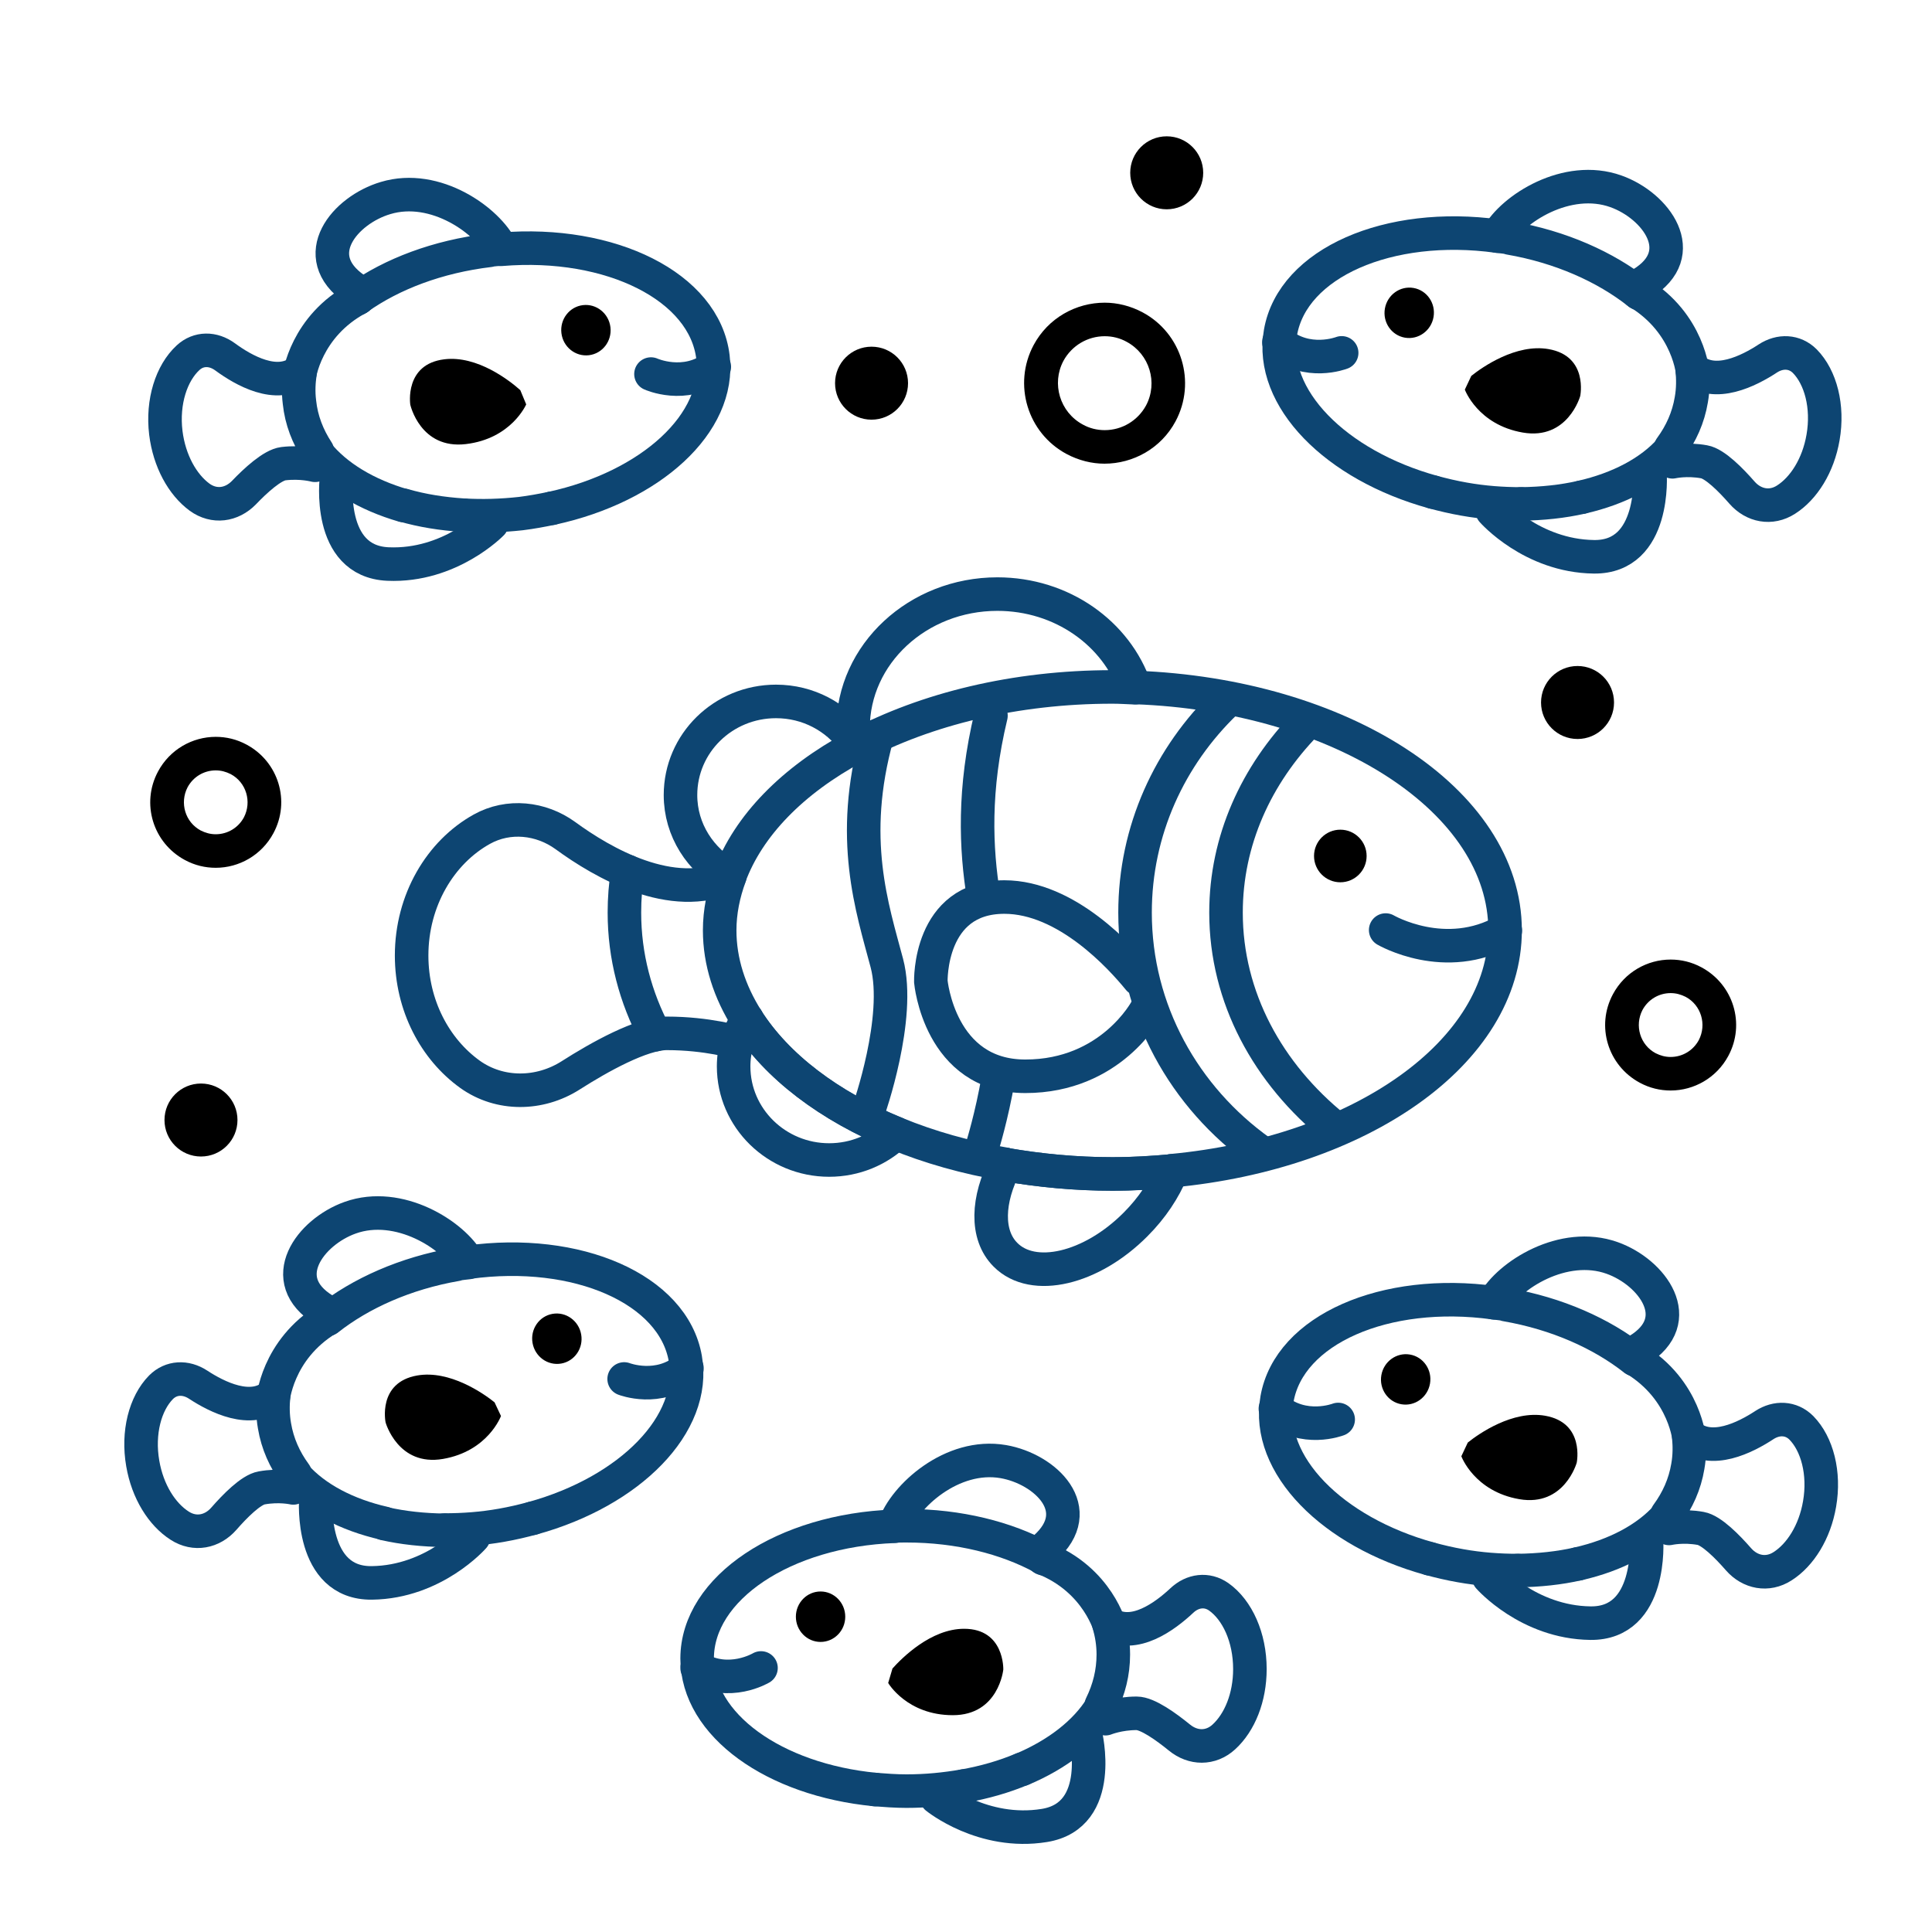 <?xml version="1.0" encoding="UTF-8"?>
<svg id="Final_Designs" data-name="Final Designs" xmlns="http://www.w3.org/2000/svg" viewBox="0 0 72 72">
  <defs>
    <style>
      .cls-1 {
        fill: none;
        stroke: #0d4572;
        stroke-linecap: round;
        stroke-linejoin: round;
        stroke-width: 1.25px;
      }
    </style>
  </defs>
  <circle cx="7.49" cy="41.74" r="1.36"/>
  <circle cx="43.48" cy="6.44" r="1.36"/>
  <circle cx="58.79" cy="26.18" r="1.36"/>
  <circle cx="32.48" cy="14.28" r="1.36"/>
  <path d="M41.17,12.53h0c.29,0,.57.07.82.21.85.46,1.17,1.52.72,2.37-.31.57-.9.92-1.54.92-.29,0-.57-.07-.82-.21-.85-.46-1.17-1.52-.72-2.37.31-.57.9-.92,1.54-.92M41.17,11.28c-1.07,0-2.11.57-2.65,1.58-.78,1.46-.23,3.28,1.23,4.06.45.24.94.36,1.41.36,1.07,0,2.11-.57,2.65-1.58.78-1.46.23-3.28-1.23-4.06-.45-.24-.94-.36-1.41-.36h0Z"/>
  <path d="M8.04,28.71h0c.2,0,.38.05.56.14.58.31.79,1.03.49,1.61-.21.39-.61.63-1.05.63-.2,0-.38-.05-.56-.14-.58-.31-.79-1.03-.49-1.61.21-.39.61-.63,1.05-.63M8.04,27.46c-.87,0-1.71.47-2.15,1.29-.64,1.19-.19,2.66,1,3.3.37.2.76.29,1.15.29.87,0,1.71-.47,2.15-1.29.64-1.19.19-2.66-1-3.3-.37-.2-.76-.29-1.15-.29h0Z"/>
  <path d="M62.26,37.01h0c.2,0,.38.05.56.14.58.31.79,1.03.49,1.61-.21.39-.61.63-1.05.63-.2,0-.38-.05-.56-.14-.58-.31-.79-1.03-.49-1.61.21-.39.61-.63,1.05-.63M62.26,35.76c-.87,0-1.71.47-2.15,1.29-.64,1.19-.19,2.66,1,3.3.37.2.76.29,1.15.29.87,0,1.71-.47,2.15-1.29.64-1.19.19-2.66-1-3.3-.37-.2-.76-.29-1.15-.29h0Z"/>
  <g>
    <circle cx="49.95" cy="31.9" r=".98"/>
    <g>
      <path class="cls-1" d="M41.46,25.6c.29,0,.56.02.84.03-.69-2.02-2.72-3.49-5.13-3.49-2.97,0-5.38,2.24-5.38,5,0,.16.01.31.03.47.04.06.08.12.12.18,2.56-1.36,5.88-2.19,9.51-2.19Z"/>
      <path class="cls-1" d="M31.85,27.84c-.01-.08-.03-.15-.03-.23-.65-.89-1.7-1.47-2.9-1.47-1.97,0-3.56,1.56-3.56,3.49,0,1.31.75,2.43,1.83,3.03.7-1.9,2.36-3.58,4.66-4.82Z"/>
      <path class="cls-1" d="M31.94,27.79c-.04-.06-.08-.12-.12-.18,0,.08.02.16.03.23.03-.02.06-.03.09-.05Z"/>
      <path class="cls-1" d="M27.84,37.99c-.31.52-.5,1.11-.5,1.75,0,1.93,1.6,3.49,3.56,3.49.97,0,1.84-.38,2.48-.99-2.49-1.02-4.44-2.5-5.55-4.25Z"/>
      <path class="cls-1" d="M37.47,43.4c-.68,1.3-.74,2.62,0,3.36,1.03,1.04,3.2.53,4.85-1.13.62-.62,1.07-1.31,1.35-1.99-.72.07-1.45.11-2.21.11-1.38,0-2.72-.13-3.99-.35Z"/>
      <path class="cls-1" d="M43.66,43.63c7.04-.66,12.43-4.41,12.43-8.96,0-4.83-6.11-8.77-13.79-9.05"/>
      <path class="cls-1" d="M33.39,42.24c1.24.51,2.61.9,4.08,1.15"/>
      <path class="cls-1" d="M27.84,37.99c-.65-1.03-1.02-2.15-1.02-3.32,0-.69.14-1.37.38-2.02-2.15,1.01-4.75-.5-6.13-1.51-.91-.66-2.12-.79-3.11-.24-1.55.86-2.62,2.65-2.62,4.71,0,1.86.87,3.49,2.18,4.43,1.11.79,2.59.77,3.74.04,1.08-.69,2.66-1.57,3.59-1.57,1.52,0,2.63.34,2.63.34"/>
      <path class="cls-1" d="M27.84,37.99c1.11,1.75,3.06,3.23,5.55,4.25"/>
      <path class="cls-1" d="M37.47,43.4c1.27.22,2.6.35,3.99.35.75,0,1.49-.05,2.21-.11"/>
    </g>
    <path class="cls-1" d="M51.64,34.66s2.23,1.3,4.46.02"/>
    <path class="cls-1" d="M49.75,42.03c-2.5-2.02-4.06-4.86-4.06-8.02,0-2.68,1.12-5.13,2.99-7.05"/>
    <path class="cls-1" d="M24.42,38.56c-.74-1.39-1.15-2.93-1.15-4.55,0-.52.04-1.03.12-1.53"/>
    <path class="cls-1" d="M46.97,42.92c-2.83-2.02-4.67-5.26-4.67-8.91,0-3.06,1.29-5.83,3.38-7.84"/>
    <path class="cls-1" d="M32.37,41.38s1.22-3.45.68-5.49-1.43-4.64-.36-8.47"/>
    <path class="cls-1" d="M36.66,33.45c-.3-1.83-.39-4.03.27-6.78"/>
    <path class="cls-1" d="M36.61,42.72s.35-1.12.59-2.52"/>
    <path class="cls-1" d="M42.44,36.49c-.66-.81-2.69-3.06-5.01-3.06-2.83,0-2.74,3.15-2.74,3.15,0,0,.32,3.53,3.52,3.53s4.51-2.49,4.51-2.49"/>
  </g>
  <g>
    <ellipse cx="30.58" cy="60.25" rx=".92" ry=".94"/>
    <path class="cls-1" d="M33.78,56.86c-.15,0-.3,0-.45.01.37-1.1,2.15-2.73,4.06-2.4,1.56.27,3.17,1.79,1.54,3.23-.06.06,0,.17-.01.25-.02.03-.04.07-.06.1-1.36-.74-3.13-1.19-5.07-1.19Z"/>
    <path class="cls-1" d="M38.86,58.06s.04-.07.06-.1c0,.04-.01.08-.02.13-.02,0-.03-.02-.05-.03Z"/>
    <path class="cls-1" d="M32.61,66.69c-3.75-.36-6.63-2.4-6.63-4.88,0-2.63,3.25-4.78,7.35-4.93"/>
    <path class="cls-1" d="M38.09,65.93c-.66.28-1.39.49-2.17.63"/>
    <path class="cls-1" d="M41.04,63.55c.29-.59.45-1.22.45-1.89,0-.4-.06-.78-.17-1.15.95.58,2.1-.28,2.72-.86.4-.38.94-.45,1.38-.14.69.49,1.16,1.51,1.16,2.69,0,1.06-.38,1.99-.97,2.53-.49.45-1.15.44-1.66.02-.48-.39-1.18-.9-1.59-.9-.67,0-1.16.2-1.16.2"/>
    <path class="cls-1" d="M41.04,63.62c-.59.95-1.63,1.76-2.96,2.32"/>
    <path class="cls-1" d="M35.91,66.56c-.68.12-1.39.19-2.13.19-.4,0-.79-.03-1.18-.06"/>
    <path class="cls-1" d="M28.36,62.16s-1.19.71-2.38,0"/>
    <path d="M33.26,62.18c.35-.39,1.43-1.48,2.67-1.48,1.51,0,1.46,1.52,1.46,1.52,0,0-.17,1.7-1.88,1.7s-2.41-1.2-2.41-1.2"/>
    <path class="cls-1" d="M41.39,60.71s-.45-1.84-2.53-2.65"/>
    <path class="cls-1" d="M40.45,64.62s.76,3.04-1.53,3.41-4.02-1.04-4.02-1.04"/>
  </g>
  <g>
    <ellipse cx="52.38" cy="51.4" rx=".94" ry=".92" transform="translate(-7.24 94.19) rotate(-80.12)"/>
    <path class="cls-1" d="M56.12,48.61c-.15-.03-.3-.04-.45-.06.55-1.02,2.59-2.32,4.41-1.67,1.49.53,2.82,2.31.97,3.44-.07.04-.03.17-.06.25-.03.03-.05.06-.08.09-1.22-.96-2.88-1.71-4.79-2.04Z"/>
    <path class="cls-1" d="M60.92,50.65s.05-.06.08-.09c-.01.04-.03.08-.04.12-.01-.01-.03-.02-.04-.03Z"/>
    <path class="cls-1" d="M53.28,58.09c-3.63-1-6.12-3.51-5.69-5.95.45-2.59,4.03-4.15,8.09-3.59"/>
    <path class="cls-1" d="M58.81,58.28c-.7.16-1.46.24-2.25.25"/>
    <path class="cls-1" d="M62.13,56.44c.39-.53.66-1.13.77-1.79.07-.39.07-.78.03-1.16.84.73,2.12.08,2.82-.38.46-.3,1-.28,1.38.1.59.6.88,1.69.68,2.84-.18,1.05-.72,1.9-1.38,2.32-.56.36-1.21.23-1.64-.26-.41-.47-1.01-1.08-1.41-1.15-.66-.12-1.18,0-1.18,0"/>
    <path class="cls-1" d="M62.12,56.51c-.75.84-1.91,1.45-3.31,1.77"/>
    <path class="cls-1" d="M56.56,58.53c-.69,0-1.4-.05-2.13-.18-.4-.07-.78-.16-1.15-.26"/>
    <path class="cls-1" d="M49.87,52.9s-1.29.5-2.34-.4"/>
    <path d="M54.7,53.76c.41-.33,1.67-1.21,2.88-1,1.49.26,1.18,1.75,1.18,1.75,0,0-.46,1.65-2.14,1.36s-2.16-1.6-2.16-1.6"/>
    <path class="cls-1" d="M62.96,53.7s-.13-1.89-2.04-3.05"/>
    <path class="cls-1" d="M61.36,57.39s.23,3.13-2.09,3.1-3.79-1.71-3.79-1.71"/>
  </g>
  <g>
    <ellipse cx="52.51" cy="11.65" rx=".94" ry=".92" transform="translate(32.03 61.39) rotate(-80.12)"/>
    <path class="cls-1" d="M56.26,8.86c-.15-.03-.3-.04-.45-.06.55-1.02,2.59-2.32,4.41-1.67,1.49.53,2.82,2.31.97,3.44-.07.04-.03.17-.06.25-.03.03-.05.06-.08.09-1.22-.96-2.88-1.71-4.79-2.04Z"/>
    <path class="cls-1" d="M61.05,10.91s.05-.06.08-.09c-.01.04-.03.08-.04.12-.01-.01-.03-.02-.04-.03Z"/>
    <path class="cls-1" d="M53.41,18.34c-3.63-1-6.12-3.51-5.69-5.95.45-2.59,4.03-4.15,8.09-3.59"/>
    <path class="cls-1" d="M58.94,18.53c-.7.16-1.46.24-2.25.25"/>
    <path class="cls-1" d="M62.26,16.69c.39-.53.66-1.13.77-1.79.07-.39.07-.78.03-1.16.84.73,2.12.08,2.82-.38.46-.3,1-.28,1.38.1.59.6.88,1.69.68,2.84-.18,1.05-.72,1.9-1.38,2.32-.56.36-1.21.23-1.64-.26-.41-.47-1.01-1.08-1.41-1.15-.66-.12-1.18,0-1.18,0"/>
    <path class="cls-1" d="M62.25,16.76c-.75.84-1.91,1.45-3.31,1.77"/>
    <path class="cls-1" d="M56.69,18.78c-.69,0-1.4-.05-2.13-.18-.4-.07-.78-.16-1.15-.26"/>
    <path class="cls-1" d="M50,13.15s-1.29.5-2.34-.4"/>
    <path d="M54.83,14.01c.41-.33,1.67-1.21,2.88-1,1.49.26,1.18,1.75,1.18,1.75,0,0-.46,1.65-2.14,1.36s-2.16-1.6-2.16-1.6"/>
    <path class="cls-1" d="M63.09,13.95s-.13-1.89-2.04-3.05"/>
    <path class="cls-1" d="M61.49,17.65s.23,3.13-2.09,3.1-3.79-1.71-3.79-1.71"/>
  </g>
  <g>
    <ellipse cx="20.75" cy="49.89" rx=".92" ry=".94" transform="translate(-8.25 4.3) rotate(-9.88)"/>
    <path class="cls-1" d="M17.01,47.11c.15-.03.3-.04.45-.06-.55-1.02-2.59-2.32-4.41-1.67-1.49.53-2.82,2.31-.97,3.44.07.04.03.17.06.25.03.03.05.06.08.09,1.22-.96,2.88-1.71,4.79-2.04Z"/>
    <path class="cls-1" d="M12.21,49.15s-.05-.06-.08-.09c.01.04.03.08.04.12.01-.01.03-.02.04-.03Z"/>
    <path class="cls-1" d="M19.85,56.58c3.63-1,6.12-3.51,5.69-5.95-.45-2.59-4.03-4.15-8.09-3.59"/>
    <path class="cls-1" d="M14.32,56.78c.7.16,1.46.24,2.25.25"/>
    <path class="cls-1" d="M11,54.93c-.39-.53-.66-1.13-.77-1.79-.07-.39-.07-.78-.03-1.16-.84.73-2.12.08-2.82-.38-.46-.3-1-.28-1.38.1-.59.6-.88,1.69-.68,2.84.18,1.05.72,1.9,1.38,2.32.56.36,1.21.23,1.64-.26.41-.47,1.01-1.08,1.41-1.15.66-.12,1.18,0,1.18,0"/>
    <path class="cls-1" d="M11.01,55c.75.84,1.91,1.45,3.31,1.77"/>
    <path class="cls-1" d="M16.57,57.02c.69,0,1.4-.05,2.13-.18.4-.07.78-.16,1.15-.26"/>
    <path class="cls-1" d="M23.26,51.39s1.29.5,2.34-.4"/>
    <path d="M18.43,52.26c-.41-.33-1.67-1.21-2.88-1-1.49.26-1.18,1.75-1.18,1.75,0,0,.46,1.65,2.14,1.36s2.16-1.6,2.16-1.6"/>
    <path class="cls-1" d="M10.17,52.2s.13-1.89,2.04-3.05"/>
    <path class="cls-1" d="M11.77,55.89s-.23,3.13,2.09,3.1,3.79-1.71,3.79-1.71"/>
  </g>
  <g>
    <ellipse cx="21.83" cy="12.31" rx=".92" ry=".94" transform="translate(-1.3 2.67) rotate(-6.81)"/>
    <path class="cls-1" d="M18.24,9.32c.15-.02.3-.03.45-.04-.5-1.05-2.46-2.46-4.32-1.9-1.52.45-2.94,2.15-1.15,3.39.07.05.03.17.04.25.03.03.05.06.08.09,1.27-.9,2.97-1.55,4.9-1.78Z"/>
    <path class="cls-1" d="M13.35,11.11s-.05-.06-.08-.09c0,.04.02.08.03.12.01-.01.03-.02.04-.03Z"/>
    <path class="cls-1" d="M20.57,18.94c3.68-.8,6.3-3.17,6-5.63-.31-2.62-3.8-4.36-7.89-4.02"/>
    <path class="cls-1" d="M15.04,18.83c.69.2,1.44.32,2.23.37"/>
    <path class="cls-1" d="M11.83,16.82c-.36-.55-.6-1.16-.67-1.83-.05-.39-.03-.78.03-1.16-.88.68-2.12-.03-2.8-.53-.45-.33-.99-.33-1.38.03-.62.57-.97,1.64-.83,2.8.13,1.05.62,1.93,1.26,2.4.54.39,1.19.3,1.65-.17.43-.45,1.06-1.03,1.47-1.08.67-.08,1.18.06,1.18.06"/>
    <path class="cls-1" d="M11.83,16.89c.7.87,1.83,1.55,3.21,1.95"/>
    <path class="cls-1" d="M17.28,19.2c.69.04,1.4.02,2.13-.06.4-.05.78-.12,1.16-.2"/>
    <path class="cls-1" d="M24.26,13.94s1.26.57,2.36-.27"/>
    <path d="M19.39,14.54c-.39-.35-1.6-1.3-2.83-1.15-1.5.18-1.27,1.69-1.27,1.69,0,0,.37,1.67,2.07,1.47s2.25-1.48,2.25-1.48"/>
    <path class="cls-1" d="M11.15,14.04s.23-1.88,2.2-2.93"/>
    <path class="cls-1" d="M12.54,17.81s-.39,3.11,1.92,3.21,3.87-1.51,3.87-1.51"/>
  </g>
</svg>
